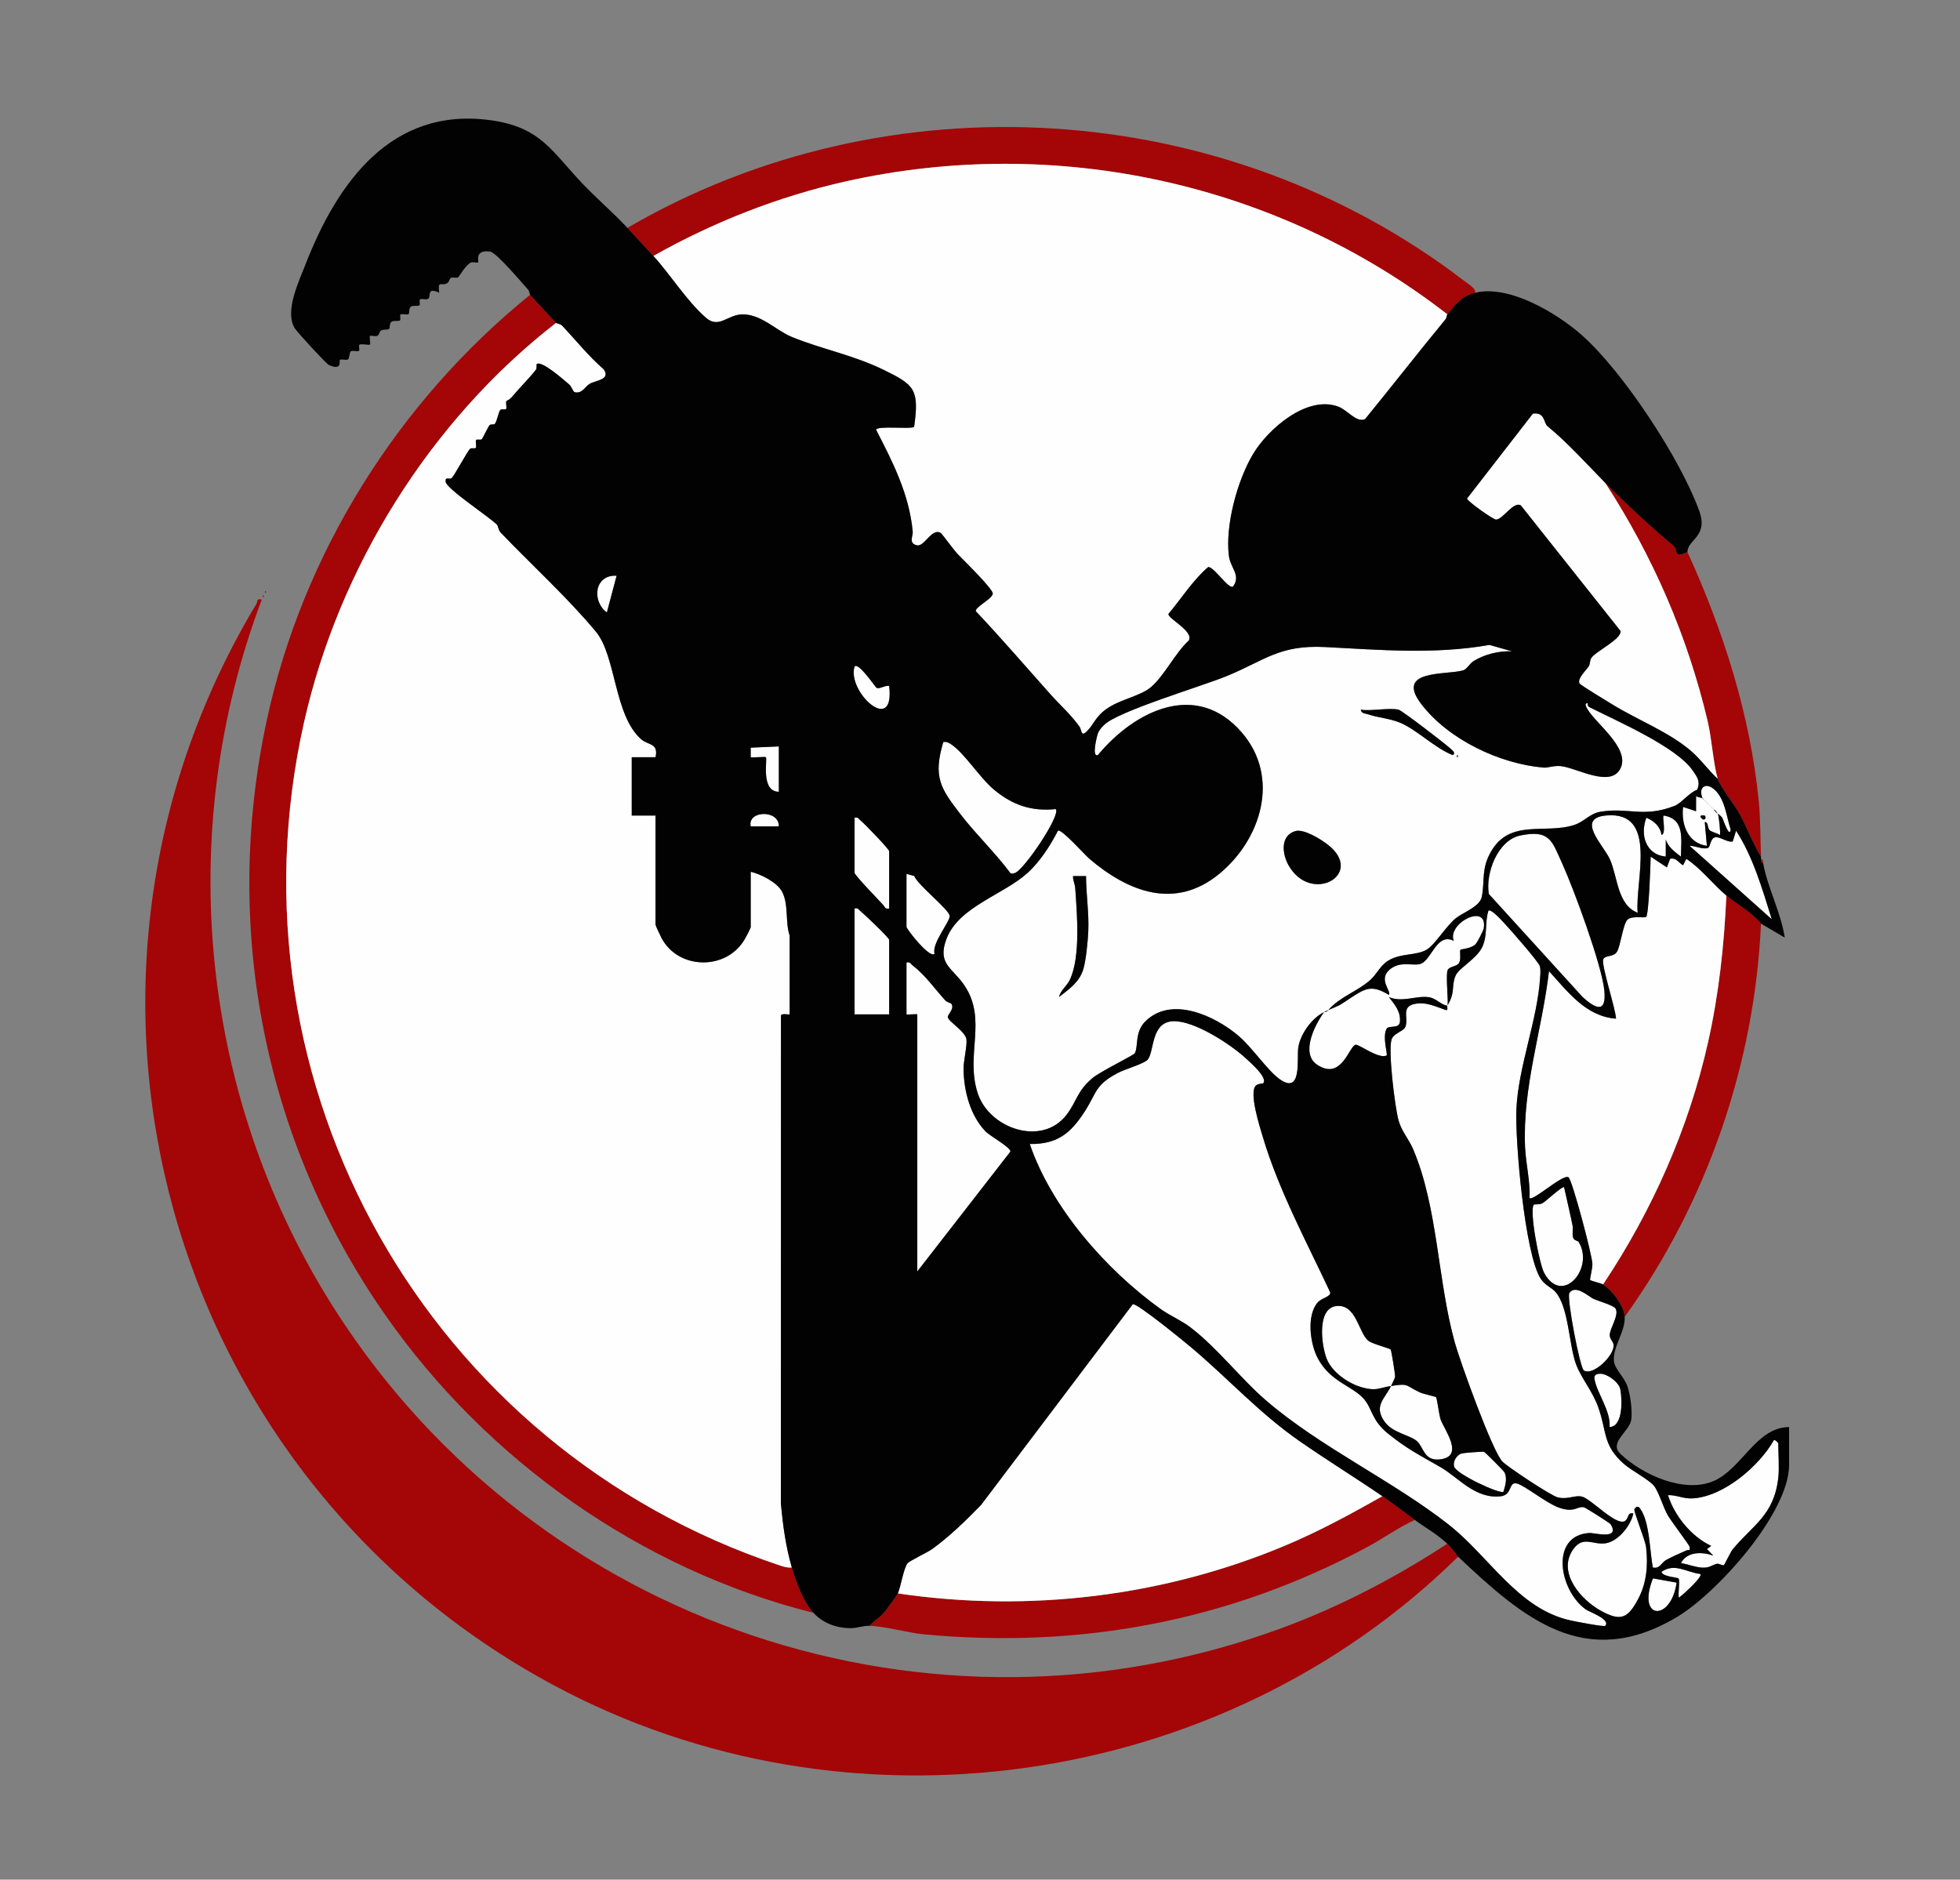 <?xml version="1.0" encoding="utf-8"?>
<svg xmlns="http://www.w3.org/2000/svg" data-bbox="256.868 209.686 2906.032 2929.161" data-type="color" viewBox="0 0 3465.03 3322.984">
    <rect x="0" y="0" width="3465.03" height="3322.984" fill="#808080" stroke="none"/>
    <g>
        <path d="M2577.768 2752.062c-419.07 411.97-1078.792 506.431-1598.685 227.364-688.309-369.471-930.305-1238.248-525.711-1912.005 2.906-4.84-.757-9.674 9.478-7.537-157.233 416.407-108.289 887.025 132.286 1260.211 355.584 551.592 1049.853 786.685 1671.01 558.09 102.551-37.74 201.333-89.338 292.501-149.041 9.487 8.622 15.44 19.447 19.122 22.919Z" data-color="1" fill="#a40506"/>
        <path d="M937.096 521.263c13.741 14.751 31.476 34.138 45.893 49.658-222.14 172.301-383.909 431.897-445.585 706.633-144.191 642.295 220.394 1283.236 841.27 1489.969 6.972 2.322 13.688 4.395 21.176 3.639 7.411 25.572 20.045 60.435 38.244 80.217-304.786-76.418-577.42-269.693-756.529-525.934-214.602-307.015-289.148-684.883-209.857-1052.391 63.547-294.533 232.144-562.96 465.389-751.79Z" data-color="1" fill="#a40506"/>
        <path d="M1109.195 402.848c461.663-268.752 1056.471-230.688 1479.643 93.971 6.156 4.724 19.64 12.296 19.526 20.625-23.871 5.706-34.495 19.828-49.717 38.198-299.553-232.461-691.758-318.157-1063.228-234.963-119.142 26.683-234.378 72.037-340.331 131.826-14.987-16.354-30.895-33.497-45.893-49.658Z" data-color="1" fill="#a40506"/>
        <path d="M2443.913 2645.107c20.721 14.178 39.26 28.478 57.366 42.019-29.389 13.363-55.694 32.58-84.055 47.83-243.009 130.677-506.62 180.127-782.136 154.586-30.342-2.813-69.54-14.319-97.559-15.243 7.064-9.083 17.188-13.717 24.892-22.884 4.638-5.518 22.502-29.574 24.825-34.414 232.459 34.4 472.252 5.328 688.272-86.069 58.168-24.611 113.592-54.836 168.396-85.825Z" data-color="1" fill="#a40506"/>
        <path d="M3113.185 1632.843c-11.083 248.654-96.13 493.928-240.938 695.215-1.177-19.789-21.791-46.895-38.244-57.298 86.522-129.865 151.202-274.938 185.526-427.783 19.295-85.923 28.54-171.773 32.466-259.792 19.095 15.943 44.779 29.011 61.191 49.658Z" data-color="1" fill="#a40506"/>
        <path d="M2837.828 853.591c32.723 33.396 82.65 79.832 121.352 111.742 6.992 5.765-1.03 23.489 23.976 10.493 63.323 138.717 111.256 288.4 126.169 441.231 3.24 33.195 2.61 64.484 3.861 97.369-14.564-23.934-24.266-50.477-37.589-75.142-8.423-15.594-35.341-49.999-38.899-62.374-8.126-28.26-10.393-70.751-17.908-102.439-35.946-151.574-96.553-290.395-180.962-420.881Z" data-color="1" fill="#a40506"/>
        <path d="M3117.009 1525.888c-3.743-1.203-3.475-4.376-3.825-7.639 3.854 1.141 3.259 4.514 3.825 7.639" data-color="1" fill="#a40506"/>
        <path d="M464.782 1052.224q3.726 1.91 0 3.82z" data-color="1" fill="#a40506"/>
        <path d="M468.606 1044.585q3.726 1.91 0 3.82z" data-color="1" fill="#a40506"/>
        <path d="M982.989 570.922c.567.61 7.653 1.312 11.552 5.473 24.065 25.683 46.038 53.289 72.783 76.467 12.728 18.462-13.839 19.437-24.526 25.547-8.999 5.146-13.149 17.949-26.69 14.99-3.054-.667-5.478-10.044-9.92-13.786-8.538-7.194-49.003-43.377-57.406-35.817-.739.665.827 6.911-1.359 9.784-9.637 12.662-28.304 31.559-39.597 44.926-8.913 10.551-10.636 8.643-12.242 10.325-2.491 2.609 1.359 11.804-1.105 14.506-1.186 1.301-7.444-.641-9.796 1.257-3.307 2.669-6.121 21.22-10.017 24.866-1.742 1.631-7.159.195-8.997 1.999-2.593 2.545-12.559 23.928-13.651 24.833-2.47 2.05-8.707-.039-9.976 1.295-2.493 2.619 1.391 11.823-1.131 14.479-1.234 1.299-7.276-.712-9.891 1.387-4.124 3.313-27.434 46.93-32.456 51.674-3.896 3.68-11.844-3.763-10.682 6.595 1.392 12.412 76.41 61.555 90.568 75.732 2.373 2.376 2.481 9.702 6.758 14.157 52.887 55.088 121.241 118.016 168.576 175.505 35.415 43.012 31.908 147.784 79.674 189.712 12.917 11.338 30.915 6.197 25.47 31.884h-42.087v103.137h42.068v192.903c0 1.503 8.736 20.061 10.672 23.702 29.681 55.82 113.52 57.569 146.276 3.184 2.491-4.137 11.326-20.277 11.326-23.066v-97.406c17.808 4.211 46.129 18.36 55.145 34.688 12.372 22.406 5.56 54.672 13.695 77.999v139.425c0 1.119-14.473-2.636-15.376 2.21l-.104 863.171c3.597 38.423 8.567 75.456 19.305 112.503-7.487.756-14.204-1.317-21.176-3.639-620.875-206.732-985.46-847.674-841.27-1489.969 61.677-274.737 223.445-534.332 445.585-706.633Z" data-color="2" fill="#fefefe"/>
        <path d="M2558.646 555.642c-.856 1.032-.825 6.049-3.692 9.528-47.876 58.095-94.048 117.502-141.689 175.781-14.937 6.988-31.061-15.85-46.904-21.894-55.378-21.125-124.372 38.933-151.157 83.721-27.65 46.234-49.063 124.947-42.838 178.788 2.715 23.477 22.001 34.678 7.585 55.353-7.936 5.66-32.983-34.416-43.911-34.503-26.405 22.296-47.392 55.652-70.378 82.906-1.202 8.499 45.131 30.397 36.023 46.96-23.902 21.886-43.373 62.404-66.861 82.41-19.28 16.422-55.022 21.485-79.402 39.108-19.03 13.755-21.255 26.286-33.752 38.864-11.162 11.234-8.707-1.862-13.7-8.711-15.616-21.422-34.753-38.334-51.69-57.339-43.518-48.83-86.295-98.451-131.155-146.105-1.742-7.049 28.351-21.272 29.981-30.736 1.377-7.991-53.866-61.475-63.262-71.455-5.093-5.409-26.78-34.979-28.777-36.141-16.299-9.482-28.578 25.4-42.553 21.799-14.699-3.788-6.222-16.428-6.927-23.993-6.119-65.625-34.798-122.256-64.65-179.917-.013-8.328 63.957-.577 67.135-5.579 9.268-65.927.741-73.879-53.012-100.2-55.009-26.937-110.213-36.859-163.178-58.568-28.663-11.748-55.211-41.551-89.375-39.833-24.668 1.24-39.972 25.385-62.293 6.034-33.952-29.434-63.412-76.987-93.127-109.413 105.953-59.791 221.189-105.144 340.331-131.826 371.47-83.195 763.674 2.501 1063.228 234.963z" data-color="2" fill="#fefefe"/>
        <path d="M2340.655 1789.457c-21.575 10.363-42.34 39.241-45.557 63.363-2.558 19.175 6.954 83.428-32.837 55.02-21.598-15.42-48.587-56.017-72.571-76.462-41.297-35.203-118.859-71.822-165.166-25.346-18.893 18.963-11.759 44.734-18.442 56.067-2.201 3.734-61.065 32.311-74.687 43.817-27.701 23.399-27.652 41.218-45.861 64.97-43.393 56.603-136.529 24.465-156.984-37.983-22.435-68.487 17.335-129.556-23.396-190.544-21.049-31.518-48.938-37.636-31.797-82.721 21.541-56.66 100.33-77.477 143.394-116.521 21.616-19.598 40.389-48.609 53.572-74.505 5.937-4.08 47.373 42.615 55.488 49.534 68.602 58.484 151.289 90.999 229.451 26.932 74.6-61.148 108.493-170.985 39.973-250.197-80.285-92.813-189.445-38.117-254.282 39.982-11.67 4.814-1.407-34.658-.019-38.237 2.457-6.334 6.625-10.771 11.389-15.364 25.079-24.178 172.063-67.886 216.108-85.918 67.487-27.629 92.942-55.537 174.099-51.407 97.441 4.959 193.326 13.428 290.645-3.776l40.186 11.343c-23.2-1.088-48.846 5.082-68.581 17.466-6.461 4.055-11.539 14.267-18.218 16.182-30.472 8.739-121.256-2.092-73.694 59.862 47.973 62.489 138.299 105.419 215.969 112.027 7.59.646 17.954-3.792 30.145-2.677 27.877 2.549 90.329 40.613 106.588 2.41 14.869-34.934-44.432-77.761-59.243-103.114-1.849-3.166-6.546-11.137.851-10.408-.843 5.477 1.148 6.127 5.333 8.232 48.467 24.388 151.003 68.991 179.855 110.504 7.751 11.152 14.383 19.508 8.063 34.112-14.53 5.504-27.982 23.94-40.119 28.658-55.37 21.528-81.419 2.023-131.122 10.369-18.622 3.126-27.97 17.188-45.665 23.147-50.852 17.125-114.031-11.575-147.641 47.348-17.476 30.639-10.593 49.505-16.108 79.407-3.314 17.967-33.1 27.914-45.919 38.172-17.189 13.755-36.981 46.921-51.44 55.578-18.602 11.137-46.014 5.812-68.316 19.623-14.318 8.867-19.94 23.625-31.224 33.751-23.344 20.951-53.506 29.487-74.57 53.484-3.798 1.553-5.214 2.65-7.649 3.82Zm131.941-534.78c-17.782-3.9-47.55 2.856-66.927 0 1.175 7.063 7.853 6.441 12.873 8.152 18.577 6.329 39.258 7.289 57.451 15.194 29.956 13.016 60.583 44.456 92.178 56.906 6.245-3.801-.908-8.524-3.874-11.412-7.806-7.598-86.099-67.613-91.701-68.841Zm103.26 80.217v3.82q3.726-1.91 0-3.82m-286.018 134.446c-27.244 8.238-22.803 40.94-12.018 60.095 39.84 70.751 135.787 16.21 70.146-35.681-12.282-9.709-43.024-28.981-58.128-24.414m-369.849 79.448-22.95.04c-.531 7.287 3.308 13.862 3.802 20.999 3.17 45.786 9.783 121.488-9.51 162.38-5.175 10.969-16.492 18.628-19.205 30.437 17.759-13.691 35.957-26.263 42.923-48.766 4.86-15.703 8.168-50.318 8.903-67.505 1.407-32.894-3.862-64.888-3.963-97.583z" data-color="2" fill="#fefefe"/>
        <path d="M2558.646 1777.998c14.709-23.797 6.76-33.376 14.356-52.508 5.711-14.382 37.606-29.797 47.643-51.73 9.55-20.867 4.07-42.704 10.704-63.818 5.046-3.572 24.359 18.302 28.696 22.848 9.377 9.829 60.635 68.364 62.234 75.339 1.756 7.664.839 14.075.339 21.606-4.896 73.674-38.015 155.565-41.754 229.548-2.822 55.83 14.776 258.215 42.86 301.299 8.057 12.36 18.956 15.173 26.195 23.494 23.581 27.103 23.651 93.708 36.358 127.939 8.957 24.127 28.65 46.516 39.103 75.539 15.771 43.785 7.654 66.91 45.068 100.141 13.542 12.027 43.437 27.33 53.155 38.584 8.266 9.572 16.617 37.856 24.475 51.951 6.036 10.828 38.444 53.063 38.999 56.581 1.341 8.497-2.188 4.557-5.577 6.101-11.22 5.11-25.867 11.281-36.288 17.181-7.939 4.495-10.989 16.035-23.226 13.085-5.441-28.24-5.441-81.581-22.826-104.705-3.653-4.86-7.334-2.263-9.757 1.524-1.982 3.098 19.129 54.188 20.674 67.287 3.746 31.773 1.005 63.619-14.192 91.956-17.956 33.484-30.161 39.626-64.582 21.104-35.424-19.061-79.104-67.835-50.253-109.063 17.73-25.337 35.297-7.291 57.706-10.936 22.37-3.638 44.384-31.411 48.77-52.658-11.239-2.797-7.614 9.531-15.255 13.568-15.878 8.388-59.436-39.521-75.627-43.4-12.992-3.112-24.822 5.885-43.071 1.253-11.822-3.001-87.736-53.298-97.43-63.098-17.746-17.939-74.95-177.315-84.106-210.124-30.694-109.99-29.779-239.216-73.929-342.523-7.599-17.781-20.455-31.594-25.676-50.752-6.549-24.033-18.474-122.044-12.433-142.618 3.179-10.824 20.658-14.679 24.106-21.761 7.179-14.748-8.109-35.833 16.107-41.193 20.617-4.564 37.471 4.475 56.281 10.786 4.476.038 1.084-6.102 2.151-7.829-12.331-2.138-19.403-13.131-32.787-15.067-21.898-3.166-46.669 9.866-70.471-.175 10.248 13.09 21.294 25.801 19.476 43.923-1.278 12.751-19.747 5.433-23.478 12.046-7.854 13.915 2.001 45.333.159 47.109-13.692 7.487-49.226-20.21-55.047-18.827-11.796 2.804-24.276 63.284-67.162 35.885-31.157-19.905-5.072-70.516 11.32-93.436.249-.347 3.683.697 7.649-3.82 23.795-9.729 20.475-8.872 40.809-22.266 25.857-17.03 37.138-22.096 66.235-4.473 4.867-6.378-18.524-26.266.255-43.727 19.628-18.251 44.061-5.86 57.053-11.646 18.835-8.388 27.928-55.04 57.442-40.135-12.449-31.411 60.971-68.409 52.931-21.965-.729 4.211-11.396 24.738-14.502 27.869-7.947 8.009-25.642 8.589-26.575 9.737-1.992 2.451 1.464 15.397-2.18 22.673-3.908 7.8-18.012 6.265-20.631 13.762-3.692 10.567 2.371 59.304-.495 62.533v-.002Z" data-color="2" fill="#fefefe"/>
        <path d="M2233.162 1915.149c-.796.885-8.658.145-12.923 4.105-12.747 11.835 7.046 73.204 12.312 90.863 28.093 94.2 77.585 185.913 119.143 274.692.672 8.294-15.217 9.5-22.63 18.301-19.569 23.229-12.894 73.256.864 98.688 22.645 41.859 61.273 48.284 81.372 71.518 15.027 17.372 13.162 37.299 42.267 60.919 34.328 27.857 56.836 38.578 93.256 59.65 31.764 18.377 60.742 56.064 105.608 51.479 22.46-2.296 13.431-26.719 29.685-22.56 13.203 3.379 51.464 34.25 72.762 42.112 29.181 10.772 33.392-3.011 45.612-.089 2.707.648 45.465 27.548 46.922 29.917 17.392 28.271-28.925 14.846-37.811 15.427-70.091 4.585-53.21 101.769-5.952 135.234 6.159 4.362 44.631 17.847 34.156 28.873-2.132 2.244-52.594-7.604-61.207-9.494-93.179-20.441-143.102-112.653-216.148-169.915-98.449-77.176-224.845-135.579-321.028-217.954-45.613-39.065-86.22-92.845-134.063-129.668-16.86-12.977-37.236-21.284-54.321-33.601-95.987-69.199-192.19-178.609-230.519-291.165 48.944.602 72.282-18.925 97.231-57.618 21.83-33.857 17.401-46.085 58.216-67.909 12.288-6.571 46.523-16.282 52.911-23.549 12.202-13.881 5.211-67.16 45.881-68.004 37.238-.772 101.149 40.949 128.27 66.127 7.224 6.706 38.852 33.925 30.133 43.619Z" data-color="2" fill="#fefefe"/>
        <path d="M2443.913 2645.107c-54.804 30.988-110.227 61.215-168.396 85.825-216.02 91.397-455.813 120.468-688.272 86.069 5.021-10.461 10.084-44.623 17.317-53.371 3.64-4.401 35.098-19.008 43.609-25.199 31.541-22.944 59.22-50.123 86.367-77.99l268.152-354.806c8.107-1.61 90.001 65.361 102.667 75.995 66.752 56.044 120.006 116.062 192.726 166.571 47.627 33.079 98.282 64.373 145.828 96.906Z" data-color="2" fill="#fefefe"/>
        <path d="M2834.003 2270.76c-3.418-2.161-21.618-6.252-22.863-7.895-.869-1.146 4.263-20.332 4.031-28.453-.452-15.875-35.689-148.423-42.185-153.014-9.625-6.803-63.049 42.989-68.993 36.549 1.583-29.533-6.523-60.552-7.827-89.59-4.794-106.757 29.987-206.379 42.272-311.467 33.048 36.141 65.052 80.098 118.497 84.002-.851-17.859-25.989-93.822-22.669-104.586 2.56-8.301 18.41-3.474 24.475-13.924 6.252-10.772 10.614-48.612 18.226-56.277 7.832-7.885 30.089-2.59 33.143-5.115 4.846-4.007 7.86-92.795 8.049-106.543l28.713 19.049 5.703-15.27c10.934-2.564 14.889 7.173 22.894 11.501l5.722-11.448c26.093 17.207 48.161 46.003 70.802 64.907-3.926 88.019-13.171 173.869-32.466 259.793-34.323 152.846-99.003 297.917-185.526 427.783v-.002Z" data-color="2" fill="#fefefe"/>
        <path d="M3036.697 1376.913c-16.783-15.511-30.239-34.851-47.705-49.758-38.737-33.059-93.032-53.973-137.044-80.851-8.263-5.046-57.725-34.922-59.491-37.974-4.733-8.176 11.924-23.678 16.31-30.428 2.54-3.909 1.781-10.567 4.449-14.655 7.777-11.917 54.145-33.352 51.579-47.829l-176.077-221.854c-12.838-8.206-31.791 24.996-43.951 25.015-4.778.008-49.898-31.659-51.284-37.137l116.456-150.199c21.815-3.125 18.739 16.346 25.785 22.136 35.426 29.106 66.503 63.882 102.104 100.213 84.408 130.486 145.016 269.307 180.962 420.881 7.515 31.688 9.782 74.179 17.908 102.439v.002Z" data-color="2" fill="#fefefe"/>
        <path d="M1602.544 1701.601c6.675-1.663 7.645 2.757 11.499 5.705 21.723 16.617 38.912 41.344 57.204 61.444 2.865 3.149 10.066 4.668 10.907 6.076 5.527 9.241-7.365 18.751-6.561 23.651 1.237 7.538 31.419 25.229 32.971 39.17 1.334 11.986-5.336 38.204-5.144 52.393.527 39.032 11.822 81.664 38.427 109.705 8.396 8.85 44.529 28.359 44.498 36.045l-164.679 212.051v-454.563c0-.955-19.122.955-19.122 0z" data-color="2" fill="#fefefe"/>
        <path d="M2687.634 1477.095c52.59-10.827 55.878 9.379 74.369 50.04 20.289 44.617 69.969 179.428 74.285 224.068 4.012 41.481-16.029 31.913-38.503 11.402l-165.686-182.086c-6.352-36.755 15.772-95.238 55.534-103.423Z" data-color="2" fill="#fefefe"/>
        <path d="M1866.436 1430.408c9.814 9.984-56.804 108.936-72.581 113.116-2.778.736-5.075 1.928-7.737-.165-26.958-36.219-60.365-67.877-87.861-103.523-35.789-46.395-48.924-65.917-30.678-127.878 5.922-1.067 8.846.631 13.55 3.652 23.366 15.005 51.097 59.701 76.213 80.491 32.824 27.169 65.762 38.669 109.093 34.307z" data-color="2" fill="#fefefe"/>
        <path d="M3143.78 2612.637c-7.451 66.258-45.02 83.489-80.316 126.053-4.405 5.312-14.46 27.518-15.874 28.316-2.473 1.396-8.496-3.233-12.214-2.38-8.329 1.908-12.107 6.731-23.486 6.874-12.67.159-27.517-6.249-40.2-8.024 10.822-20.938 37.756-20.239 57.28-13.286l-11.382-11.516 7.604-5.662c-34.984-16.3-64.89-53.212-76.51-89.766 15.487-.476 26.986 6.74 43.894 5.747 54.786-3.218 117.478-57.054 143.625-103.206 1.498-1.028 7.577 5.053 7.577 5.732 0 19.01 2.036 43.012 0 61.118z" data-color="2" fill="#fefefe"/>
        <path d="M2459.211 2450.293c-22.452 3.656-25.868 9.308-50.507 2.666-24.527-6.612-54.07-26.836-63.45-51.189-9.239-23.987-17.384-88.261 16.767-92.723 35.727-4.667 39.575 47.046 56.895 61.166 7.212 5.879 38.036 13.365 39.667 15.792 1.338 1.992 8.005 44.193 7.818 47.333-.188 3.159-5.228 12.791-7.192 16.955 33.015-5.376 25.021-.421 51.527 11.554 5.781 2.611 27.075 7.09 28.1 8.244 1.606 1.805 5.258 31.646 8.098 39.644 6.322 17.797 43.466 65.805-2.032 70.416-27.798 2.817-28.105-22.129-39.9-32.352-13.043-11.303-42.945-14.29-57.268-34.475-20.059-28.271.967-40.742 11.473-63.029v-.002Z" data-color="2" fill="#fefefe"/>
        <path d="M2790.732 2195.459c28.733 46.302-28.786 113.885-60.768 55.071-8.804-16.19-26.984-112.523-18.147-120.924.825-.784 9.965.296 14.806-2.266 6.059-3.207 35.271-30.881 38.495-28.464 4.793 22.424 10.424 44.755 14.889 67.293 1.391 7.025-1.012 15.469 1.064 21.982 1.588 4.983 8.499 5.435 9.661 7.309Z" data-color="2" fill="#fefefe"/>
        <path d="M1571.948 1793.278h-61.191v-187.173c6.675-1.663 7.644 2.756 11.499 5.705 5.783 4.425 49.692 46.171 49.692 49.682z" data-color="2" fill="#fefefe"/>
        <path d="M2895.173 1613.725c-36.114-13.895-35.17-63.34-48.962-94.302-11.122-24.97-61.542-72.824-6.668-77.736 92.665-8.295 50.677 115.593 55.63 172.037Z" data-color="2" fill="#fefefe"/>
        <path d="M2856.182 2313.524c6.717 11.444-10.686 35.514-10.366 47.095.181 6.533 5.831 11.012 6.696 16.097 3.11 18.278-35.899 56.336-52.352 46.21-7.118-4.381-30.9-129.756-25.68-137.133 11.212-15.844 34.769 7.017 43.213 10.807 7.56 3.394 35.041 11.048 38.489 16.923Z" data-color="2" fill="#fefefe"/>
        <path d="m3132.268 1625.203-145.288-129.837c10.142-.273 21.739 6.454 31.877 3.994 5.141-1.248 4.159-16.463 12.708-18.941 8.363-2.425 21.847 9.545 31.716 7.154l5.903-18.965c29.846 45.907 46.673 103.826 63.083 156.595z" data-color="2" fill="#fefefe"/>
        <path d="M1571.948 1606.104c-7.409 1.737-7.361-2.698-10.77-6.433-7.2-7.89-50.421-52.54-50.421-56.595v-97.406c6.673-1.661 7.644 2.753 11.5 5.705 5.679 4.347 49.691 49.854 49.691 53.503z" data-color="2" fill="#fefefe"/>
        <path d="m1602.544 1544.987 13.631 3.575c6.049 15.947 62.545 60.083 62.808 70.824.26 10.62-32.356 48.751-26.742 66.957-8.669 8.704-49.697-43.886-49.697-47.769z" data-color="2" fill="#fefefe"/>
        <path d="M2657.879 2637.34c-6.427 4.451-83.499-31.236-87.215-44.644-2.568-9.263 4.936-20.784 13.624-23.205 3.479-.97 37.456-3.562 39.274-2.808 2.378.986 35.264 34.125 36.339 36.463 5.098 11.082 1.267 23.329-2.023 34.193Z" data-color="2" fill="#fefefe"/>
        <path d="M3009.926 1411.292c.667 1.537 3.044 2.58 3.825 3.82.893 1.419 2.871 2.441 3.825 3.82.984 1.423 2.759 2.45 3.825 3.82 1.089 1.402 2.762 2.428 3.825 3.82 1.115 1.46 2.915 2.538 3.825 3.82 5.348 7.537 7.272 7.094 7.649 7.639 2.045 2.964 5.486 35.887 3.786 38.197-4.639-3.46-15.025-5.357-18.139-8.547-4.28-4.385-1.728-14.58-8.554-14.352l3.765 41.981c-33.729-4.434-45.77-38.007-42.03-68.727l22.889 7.628.076-26.737c3.229 2.411 8.271 2.237 11.436 3.819Zm3.804 30.578c-.274-.279-8.091-1.454-7.61 1.871 5.973 10.421 11.953 2.564 7.61-1.871" data-color="2" fill="#fefefe"/>
        <path d="M3009.926 1411.292c-8.007-18.446 4.868-29.779 21.083-15.3 18.784 16.773 21.233 48.086 28.65 70.71-2.138 16.108-13.654-18.652-14.508-20.102-2.854-4.842-6.607-6.176-8.453-8.57-5.912-7.665-5.741-5.608-7.649-7.639a73 73 0 0 0-3.825-3.82c-1.313-1.209-2.431-2.708-3.825-3.82-1.375-1.097-2.395-2.79-3.825-3.82-1.388-1-2.398-2.848-3.825-3.82-1.268-.863-2.282-3.049-3.825-3.82Z" data-color="2" fill="#fefefe"/>
        <path d="M2971.643 1514.427c-10.344-7.924-23.331-17.477-26.782-30.528l.029 30.51c-35.02-3.263-46.016-38.119-34.353-68.728 13.435 5.435 24.834 15.486 26.772 30.52 9.038-2.621.825-31.284 3.795-34.333 38.224 5.77 30.804 42.662 30.538 72.559Z" data-color="2" fill="#fefefe"/>
        <path d="M2845.497 2522.852c2.667-28.496-23.577-61.622-26.776-86.103-.903-6.91 5.51-8.065 10.133-8.141 12.656-.208 33.298 15.151 35.661 27.497 3.244 16.949 5.486 65.894-19.019 66.746h.001Z" data-color="2" fill="#fefefe"/>
        <path d="M1549.622 1215.992c4.864 2.88 15.79-5 22.306-3.317 10.599 89.336-75.353 9.871-61.15-34.376 7.113-7.998 36.466 36.284 38.844 37.693" data-color="2" fill="#fefefe"/>
        <path d="M1376.903 1319.615v80.217c-32.867-.586-19.628-57.853-22.927-61.137-1.321-1.316-21.58.971-26.81.04l-.047-16.911z" data-color="2" fill="#fefefe"/>
        <path d="M2964.042 2797.926c-9.585 69.151-71.369 66.932-41.823-7.505z" data-color="2" fill="#fefefe"/>
        <path d="M3006.096 2782.648c4.585 5.009-32.151 38.007-38.199 41.99-1.508-6.854 2.214-30.937-.426-34.002-1.97-2.287-28.283-2.83-30.177-11.787 23.707-16.383 43.985.919 68.803 3.797Z" data-color="2" fill="#fefefe"/>
        <path d="m1090.053 1017.865-17.171 64.899c-27.433-20.201-21.782-67.319 17.171-64.899" data-color="2" fill="#fefefe"/>
        <path d="m1376.885 1460.929-49.712.003c-6.306-28.421 50.464-29.908 49.712-.003" data-color="2" fill="#fefefe"/>
        <path d="M2289.838 1469.34c15.105-4.567 45.846 14.705 58.128 24.414 65.641 51.891-30.306 106.432-70.146 35.681-10.786-19.154-15.226-51.858 12.018-60.095" data-color="3" fill="#020202"/>
        <path d="M1919.989 1548.788c.101 32.695 5.369 64.689 3.963 97.583-.735 17.186-4.043 51.802-8.903 67.505-6.965 22.503-25.164 35.076-42.923 48.766 2.713-11.809 14.03-19.469 19.205-30.437 19.293-40.892 12.68-116.593 9.51-162.38-.494-7.137-4.333-13.711-3.802-20.999l22.95-.04z" data-color="3" fill="#020202"/>
        <path d="M2472.596 1254.677c5.602 1.229 83.896 61.243 91.701 68.841 2.966 2.888 10.119 7.609 3.874 11.412-31.594-12.45-62.222-43.89-92.178-56.906-18.193-7.905-38.874-8.865-57.451-15.194-5.02-1.71-11.698-1.089-12.873-8.152 19.377 2.856 49.145-3.9 66.927 0Z" data-color="3" fill="#020202"/>
        <path d="M3017.575 1418.931c-.953-1.379-2.931-2.4-3.825-3.82 1.427.972 2.436 2.82 3.825 3.82" data-color="3" fill="#020202"/>
        <path d="M3021.399 1422.751c-1.065-1.37-2.84-2.398-3.825-3.82 1.43 1.03 2.45 2.722 3.825 3.82" data-color="3" fill="#020202"/>
        <path d="M3029.048 1430.391c-.91-1.283-2.71-2.36-3.825-3.82a75 75 0 0 1 3.825 3.82" data-color="3" fill="#020202"/>
        <path d="M3025.224 1426.571c-1.063-1.391-2.735-2.418-3.825-3.82 1.393 1.112 2.512 2.611 3.825 3.82" data-color="3" fill="#020202"/>
        <path d="M3013.75 1415.111c-.78-1.239-3.158-2.282-3.825-3.82 1.543.771 2.556 2.956 3.825 3.82" data-color="3" fill="#020202"/>
        <path d="M3029.048 1430.391c1.908 2.032 1.737-.025 7.649 7.639-.376-.545-2.301-.102-7.649-7.639" data-color="3" fill="#020202"/>
        <path d="M2348.304 1785.637c-3.965 4.517-7.401 3.473-7.649 3.82 2.435-1.17 3.85-2.267 7.649-3.82" data-color="3" fill="#020202"/>
        <path d="M1109.195 402.848c14.999 16.161 30.907 33.305 45.893 49.658 29.714 32.426 59.175 79.978 93.127 109.413 22.32 19.35 37.625-4.794 62.293-6.034 34.164-1.718 60.712 28.085 89.375 39.833 52.965 21.708 108.169 31.631 163.178 58.568 53.752 26.321 62.279 34.273 53.012 100.2-3.178 5.002-67.147-2.748-67.135 5.579 29.851 57.661 58.531 114.291 64.65 179.917.706 7.566-7.773 20.205 6.927 23.993 13.974 3.601 26.253-31.281 42.553-21.799 1.997 1.162 23.684 30.733 28.777 36.141 9.398 9.98 64.639 63.464 63.262 71.455-1.63 9.463-31.723 23.686-29.981 30.736 44.86 47.653 87.637 97.276 131.155 146.105 16.938 19.004 36.074 35.917 51.69 57.339 4.993 6.85 2.538 19.945 13.7 8.711 12.498-12.578 14.724-25.109 33.752-38.864 24.381-17.623 60.122-22.686 79.402-39.108 23.488-20.006 42.96-60.524 66.861-82.41 9.108-16.563-37.224-38.461-36.023-46.96 22.985-27.254 43.973-60.61 70.378-82.906 10.928.087 35.975 40.164 43.911 34.503 14.416-20.675-4.871-31.877-7.585-55.353-6.226-53.841 15.188-132.554 42.838-178.788 26.785-44.788 95.778-104.845 151.157-83.721 15.844 6.044 31.967 28.882 46.904 21.894 47.641-58.279 93.812-117.686 141.689-175.781 2.867-3.478 2.836-8.495 3.692-9.528 15.223-18.37 25.846-32.494 49.717-38.198 59.74-14.278 143.497 35.798 187.45 74.433 73.139 64.29 175.306 219.808 208.279 311.438 16.37 45.491-20.43 50.102-20.938 72.512-25.006 12.996-16.984-4.728-23.976-10.493-38.702-31.91-88.627-78.348-121.352-111.742-35.601-36.331-66.678-71.108-102.104-100.213-7.047-5.79-3.969-25.261-25.785-22.136l-116.456 150.199c1.386 5.478 46.507 37.144 51.284 37.137 12.161-.018 31.114-33.22 43.951-25.015l176.077 221.854c2.566 14.477-43.802 35.911-51.579 47.829-2.668 4.088-1.909 10.746-4.449 14.655-4.386 6.75-21.043 22.252-16.31 30.428 1.767 3.052 51.228 32.928 59.491 37.974 44.011 26.878 98.307 47.791 137.044 80.851 17.466 14.906 30.923 34.248 47.705 49.758 3.558 12.374 30.475 46.78 38.899 62.374 13.324 24.665 23.025 51.208 37.589 75.142.048 1.264-.133 2.572 0 3.82.349 3.263.081 6.437 3.825 7.639 7.923 43.835 31.405 86.992 38.288 131.742l-42.113-24.787c-16.412-20.647-42.095-33.715-61.191-49.658-22.641-18.903-44.709-47.7-70.802-64.907l-5.722 11.448c-8.005-4.327-11.96-14.065-22.894-11.501l-5.703 15.27-28.713-19.049c-.19 13.748-3.203 102.536-8.049 106.543-3.054 2.525-25.311-2.77-33.143 5.115-7.613 7.664-11.974 45.505-18.226 56.277-6.065 10.45-21.915 5.624-24.475 13.924-3.32 10.764 21.819 86.728 22.669 104.586-53.445-3.904-85.449-47.861-118.497-84.002-12.285 105.088-47.066 204.71-42.272 311.467 1.304 29.038 9.41 60.058 7.827 89.59 5.944 6.439 59.368-43.352 68.993-36.549 6.497 4.591 41.733 137.139 42.185 153.014.231 8.123-4.901 27.309-4.031 28.453 1.245 1.642 19.445 5.734 22.863 7.895 16.454 10.402 37.067 37.508 38.244 57.298 1.508 25.371-21.383 53.675-19.057 77.953 1.387 14.478 18.485 28.613 24.028 45.047 5.093 15.101 8.831 43.127 6.7 58.67-2.893 21.1-40.433 40.319-19.079 60.676 38.704 36.896 113.646 70.772 165.63 47.474 49.479-22.175 74.698-94.717 132.432-95.008v66.848c0 85.236-127.094 226.34-197.633 268.625-163.167 97.812-273.431 1.265-387.502-106.281-3.682-3.472-9.636-14.297-19.122-22.919-22.728-20.657-37.053-26.827-57.366-42.019-18.106-13.54-36.645-27.84-57.366-42.019-47.546-32.533-98.201-63.827-145.828-96.906-72.72-50.508-125.974-110.526-192.726-166.571-12.666-10.634-94.56-77.605-102.667-75.995l-268.152 354.806c-27.145 27.867-54.824 55.046-86.367 77.99-8.512 6.192-39.97 20.799-43.609 25.199-7.233 8.747-12.297 42.908-17.317 53.371-2.323 4.841-20.187 28.895-24.825 34.414-7.704 9.167-17.828 13.801-24.892 22.884-12.192-.402-21.682 3.939-32.472 4.084-25.118.334-49.882-8.437-66.962-27.002-18.2-19.782-30.833-54.644-38.244-80.217-10.737-37.047-15.708-74.08-19.305-112.503l.104-863.171c.903-4.846 15.376-1.091 15.376-2.21v-139.425c-8.134-23.327-1.323-55.591-13.695-77.999-9.016-16.328-37.337-30.477-55.145-34.688v97.406c0 2.789-8.834 18.929-11.326 23.066-32.757 54.385-116.594 52.636-146.276-3.184-1.935-3.641-10.672-22.199-10.672-23.702v-192.903h-42.068v-103.136h42.087c5.445-25.689-12.553-20.546-25.47-31.885-47.766-41.928-44.259-146.7-79.674-189.712-47.334-57.489-115.688-120.417-168.576-175.505-4.276-4.455-4.384-11.78-6.758-14.157-14.159-14.177-89.177-63.32-90.568-75.732-1.162-10.359 6.786-2.916 10.682-6.595 5.022-4.744 28.332-48.362 32.456-51.674 2.614-2.1 8.656-.088 9.891-1.387 2.522-2.656-1.362-11.86 1.131-14.479 1.269-1.333 7.506.755 9.976-1.295 1.09-.905 11.057-22.288 13.651-24.833 1.838-1.803 7.255-.368 8.997-1.999 3.896-3.646 6.709-22.197 10.017-24.866 2.352-1.898 8.61.043 9.796-1.257 2.464-2.702-1.385-11.897 1.105-14.506 1.606-1.682 3.329.226 12.242-10.325 11.293-13.367 29.961-32.263 39.597-44.926 2.186-2.871.62-9.118 1.359-9.784 8.403-7.56 48.867 28.624 57.406 35.817 4.442 3.742 6.866 13.119 9.92 13.786 13.541 2.958 17.692-9.844 26.69-14.99 10.685-6.112 37.253-7.085 24.526-25.547-26.746-23.178-48.718-50.784-72.783-76.467-3.899-4.161-10.984-4.863-11.552-5.473-14.418-15.52-32.151-34.907-45.893-49.658-.776-.833-.802-6.382-3.696-9.519-11.369-12.318-55.442-65.41-67.256-67.001-27.827-3.744-19.353 17.71-20.87 19.187-1.189 1.158-8.749-1.154-12.223.01-8.713 2.922-21.418 24.954-22.815 26.159-2.456 2.118-9.687-.895-13.707 1.487-2.093 1.24-1.795 7.577-7.407 9.878-9.903 4.059-15.356-6.33-12.674 15.987-23.297-10.858-13.417 7.157-19.722 10.948-3.525 2.119-11.985-1.251-14.326 1.01-1.46 1.41.845 8.611-.815 10.257-2.244 2.225-10.889-.411-15.04 2.404-4.084 2.769-2.405 11.587-4.149 13.065-2.814 2.385-11.979-1.339-14.44.992-1.446 1.369.882 8.628-.788 10.281-2.246 2.224-10.886-.44-15.032 2.413-3.916 2.695-2.327 11.076-4.353 12.807-2.252 1.923-9.637-.037-14.465 2.811-2.918 1.722-2.471 8.198-6.921 9.462-3.598 1.022-11.226-1.086-12.309-.078-1.438 1.339 1.337 13.992.031 15.33-1.48 1.516-16.296-2.144-18.887.456-1.352 1.356.979 9.109-.538 10.542-2.285 2.16-11.025-1.235-14.448.902-2.723 1.7-2.249 12.627-4.972 14.327-3.428 2.141-12.201-1.234-14.463.882-1.656 1.549 5.095 19.78-19.308 9.056-4.62-2.03-56.801-58.789-60.697-65.421-17.676-30.093 7.252-81.621 19.52-113.059 56.302-144.282 151.359-277.64 325.562-254.529 90.534 12.011 109.385 55.404 165.301 113.745 24.487 25.549 54.884 51.874 78.007 76.79v.004Zm-19.142 615.017c-38.953-2.42-44.604 44.698-17.171 64.899zm1258.251 767.772c21.065-23.996 51.227-32.532 74.57-53.484 11.283-10.127 16.906-24.884 31.224-33.751 22.3-13.81 49.712-8.486 68.316-19.623 14.459-8.656 34.251-41.823 51.44-55.578 12.82-10.258 42.605-20.206 45.919-38.172 5.516-29.903-1.368-48.768 16.108-79.407 33.609-58.923 96.788-30.224 147.641-47.348 17.694-5.959 27.043-20.02 45.665-23.147 49.703-8.346 75.752 11.158 131.122-10.369 12.138-4.719 25.589-23.155 40.119-28.658 6.322-14.604-.311-22.958-8.063-34.112-28.852-41.513-131.387-86.116-179.855-110.504-4.183-2.106-6.176-2.756-5.333-8.232-7.396-.729-2.699 7.243-.851 10.408 14.811 25.353 74.11 68.18 59.243 103.114-16.26 38.203-78.711.139-106.588-2.41-12.192-1.115-22.555 3.323-30.145 2.677-77.67-6.609-167.995-49.538-215.969-112.027-47.562-61.954 43.222-51.123 73.694-59.862 6.678-1.915 11.758-12.128 18.218-16.182 19.735-12.384 45.382-18.554 68.581-17.466l-40.186-11.343c-97.319 17.204-193.205 8.735-290.646 3.776-81.157-4.13-106.613 23.777-174.099 51.407-44.045 18.032-191.029 61.741-216.108 85.918-4.764 4.593-8.933 9.029-11.389 15.364-1.388 3.58-11.65 43.051.019 38.237 64.837-78.099 173.996-132.795 254.282-39.982 68.52 79.212 34.627 189.048-39.973 250.197-78.161 64.068-160.848 31.552-229.451-26.932-8.115-6.918-49.551-53.614-55.488-49.533-13.183 25.895-31.956 54.907-53.572 74.505-43.064 39.044-121.853 59.86-143.394 116.521-17.141 45.085 10.747 51.203 31.797 82.721 40.73 60.988.962 122.057 23.396 190.544 20.456 62.446 113.592 94.586 156.984 37.983 18.209-23.752 18.16-41.57 45.861-64.97 13.622-11.506 72.485-40.084 74.688-43.817 6.682-11.332-.452-37.104 18.442-56.067 46.306-46.476 123.869-9.857 165.166 25.346 23.984 20.445 50.973 61.043 72.571 76.462 39.791 28.408 30.279-35.844 32.837-55.02 3.217-24.121 23.982-52.999 45.557-63.363-16.391 22.92-42.477 73.531-11.32 93.436 42.886 27.398 55.366-33.081 67.162-35.885 5.821-1.383 41.354 26.313 55.047 18.827 1.843-1.777-8.013-33.194-.159-47.109 3.732-6.612 22.201.706 23.478-12.046 1.817-18.123-9.229-30.834-19.476-43.923 23.803 10.041 48.575-2.992 70.471.175 13.384 1.935 20.455 12.928 32.787 15.067-1.067 1.727 2.325 7.866-2.151 7.829-18.808-6.311-35.663-15.35-56.281-10.786-24.216 5.361-8.927 26.445-16.107 41.193-3.447 7.081-20.928 10.937-24.106 21.761-6.041 20.575 5.885 118.587 12.433 142.618 5.22 19.159 18.076 32.971 25.676 50.752 44.15 103.307 43.234 232.534 73.929 342.523 9.156 32.809 66.361 192.185 84.106 210.124 9.695 9.8 85.608 60.096 97.43 63.098 18.248 4.633 30.08-4.365 43.071-1.253 16.191 3.879 59.749 51.787 75.627 43.4 7.642-4.037 4.017-16.365 15.255-13.568-4.387 21.247-26.4 49.02-48.77 52.658-22.409 3.645-39.976-14.401-57.706 10.936-28.851 41.228 14.829 90.003 50.253 109.063 34.421 18.522 46.626 12.381 64.582-21.104 15.196-28.337 17.938-60.182 14.192-91.956-1.545-13.099-22.656-64.189-20.674-67.287 2.424-3.788 6.103-6.383 9.757-1.524 17.384 23.124 17.385 76.465 22.826 104.705 12.236 2.95 15.287-8.591 23.226-13.085 10.421-5.901 25.068-12.071 36.288-17.181 3.388-1.544 6.918 2.397 5.577-6.101-.555-3.518-32.962-45.753-38.999-56.581-7.858-14.095-16.21-42.379-24.475-51.951-9.718-11.255-39.614-26.557-53.155-38.584-37.414-33.23-29.297-56.355-45.068-100.141-10.453-29.023-30.146-51.412-39.103-75.539-12.707-34.231-12.777-100.836-36.358-127.939-7.24-8.321-18.138-11.134-26.195-23.494-28.083-43.084-45.681-245.469-42.86-301.299 3.738-73.983 36.857-155.873 41.754-229.548.501-7.531 1.417-13.942-.339-21.606-1.598-6.975-52.855-65.51-62.234-75.339-4.338-4.547-23.65-26.421-28.696-22.848-6.635 21.115-1.154 42.951-10.704 63.818-10.038 21.933-41.933 37.347-47.643 51.73-7.596 19.132.353 28.713-14.356 52.508 2.867-3.231-3.198-51.967.495-62.533 2.62-7.496 16.724-5.962 20.631-13.762 3.645-7.275.189-20.222 2.18-22.673.933-1.148 18.628-1.728 26.575-9.737 3.105-3.129 13.772-23.657 14.502-27.869 8.04-46.445-65.379-9.446-52.931 21.965-29.514-14.905-38.607 31.747-57.442 40.135-12.992 5.786-37.425-6.605-57.053 11.646-18.778 17.461 4.611 37.35-.255 43.727-29.097-17.622-40.378-12.557-66.235 4.473-20.335 13.394-17.015 12.537-40.809 22.266Zm-798.682-569.645c-2.379-1.409-31.731-45.691-38.844-37.693-14.203 44.246 71.748 123.712 61.15 34.376-6.515-1.683-17.441 6.197-22.306 3.317m316.814 214.416c-43.331 4.362-76.27-7.139-109.093-34.307-25.116-20.79-52.847-65.486-76.213-80.491-4.703-3.02-7.628-4.72-13.55-3.652-18.247 61.961-5.111 81.482 30.678 127.878 27.496 35.645 60.902 67.303 87.861 103.523 2.662 2.093 4.959.901 7.737.165 15.775-4.18 82.394-103.132 72.581-113.116zm-489.533-110.793-49.784 2.208.047 16.911c5.23.931 25.488-1.355 26.81-.04 3.299 3.284-9.94 60.552 22.927 61.137zm1633.023 91.677c-3.165-1.582-8.207-1.408-11.436-3.819l-.076 26.737-22.889-7.628c-3.74 30.72 8.3 64.294 42.03 68.727l-3.765-41.981c6.826-.227 4.274 9.967 8.554 14.352 3.114 3.19 13.501 5.087 18.139 8.547 1.7-2.311-1.741-35.234-3.786-38.197 1.846 2.395 5.6 3.728 8.453 8.57.854 1.448 12.37 36.21 14.508 20.102-7.417-22.624-9.867-53.937-28.65-70.71-16.215-14.48-29.09-3.146-21.083 15.3Zm-1633.041 49.637c.752-29.905-56.018-28.418-49.712.003zm1518.288 152.796c-4.953-56.445 37.034-180.332-55.63-172.037-54.875 4.912-4.455 52.765 6.668 77.736 13.792 30.962 12.848 80.407 48.962 94.302Zm76.47-99.298c.266-29.897 7.686-66.789-30.538-72.559-2.972 3.049 5.243 31.712-3.795 34.333-1.939-15.034-13.337-25.086-26.772-30.52-11.663 30.609-.666 65.466 34.353 68.728l-.029-30.51c3.451 13.052 16.438 22.605 26.782 30.528Zm-1399.695 91.677v-101.227c0-3.649-44.012-49.155-49.691-53.503-3.855-2.951-4.827-7.366-11.5-5.705v97.406c0 4.055 43.221 48.705 50.421 56.595 3.409 3.736 3.36 8.171 10.77 6.433Zm1560.32 19.099c-16.412-52.768-33.238-110.686-63.083-156.595l-5.903 18.965c-9.871 2.391-23.353-9.579-31.716-7.154-8.549 2.478-7.568 17.693-12.708 18.941-10.137 2.46-21.734-4.266-31.877-3.994l145.288 129.837zm-444.634-148.108c-39.762 8.186-61.887 66.669-55.534 103.423l165.686 182.086c22.474 20.512 42.515 30.08 38.503-11.402-4.317-44.639-53.996-179.452-74.285-224.068-18.491-40.661-21.779-60.867-74.369-50.04Zm-1085.09 67.892v93.587c0 3.883 41.028 56.473 49.697 47.769-5.613-18.206 27.002-56.338 26.742-66.957-.263-10.742-56.759-54.877-62.808-70.824zm-30.596 248.291v-131.785c0-3.511-43.908-45.258-49.692-49.682-3.855-2.949-4.825-7.369-11.499-5.705v187.173zm30.596-91.677v91.677c0 .955 19.122-.955 19.122 0v454.563l164.679-212.051c.032-7.687-36.101-27.196-44.498-36.045-26.605-28.042-37.901-70.673-38.427-109.705-.191-14.189 6.478-40.406 5.144-52.393-1.552-13.941-31.735-31.632-32.971-39.17-.803-4.899 12.087-14.409 6.561-23.651-.841-1.407-8.041-2.926-10.907-6.076-18.292-20.1-35.481-44.826-57.204-61.444-3.855-2.949-4.824-7.369-11.499-5.705m630.618 213.548c8.719-9.695-22.909-36.913-30.133-43.619-27.121-25.178-91.031-66.899-128.27-66.127-40.67.844-33.679 54.123-45.881 68.004-6.388 7.267-40.623 16.978-52.911 23.549-40.815 21.824-36.386 34.053-58.216 67.909-24.949 38.693-48.287 58.221-97.231 57.618 38.33 112.555 134.532 221.965 230.519 291.165 17.086 12.317 37.461 20.625 54.321 33.601 47.843 36.823 88.448 90.602 134.063 129.668 96.182 82.375 222.578 140.778 321.028 217.954 73.046 57.262 122.97 149.473 216.148 169.915 8.613 1.889 59.075 11.737 61.207 9.494 10.475-11.026-27.997-24.511-34.156-28.873-47.258-33.465-64.139-130.649 5.952-135.234 8.885-.581 55.203 12.843 37.811-15.427-1.457-2.368-44.215-29.269-46.922-29.917-12.221-2.922-16.431 10.859-45.612.089-21.298-7.861-59.559-38.733-72.762-42.112-16.253-4.16-7.224 20.264-29.685 22.56-44.866 4.585-73.844-33.102-105.608-51.479-36.42-21.071-58.929-31.792-93.256-59.65-29.106-23.62-27.241-43.547-42.267-60.919-20.1-23.236-58.727-29.66-81.372-71.518-13.759-25.432-20.433-75.459-.864-98.688 7.413-8.799 23.303-10.007 22.63-18.301-41.558-88.78-91.05-180.493-119.143-274.692-5.266-17.659-25.058-79.028-12.312-90.863 4.265-3.96 12.128-3.221 12.923-4.105Zm557.57 280.31c-1.163-1.874-8.073-2.326-9.661-7.309-2.076-6.513.328-14.958-1.064-21.982-4.464-22.537-10.096-44.869-14.889-67.293-3.224-2.417-32.436 25.257-38.495 28.464-4.842 2.562-13.981 1.482-14.806 2.266-8.837 8.402 9.343 104.735 18.147 120.924 31.982 58.814 89.502-8.77 60.768-55.071Zm65.45 118.065c-3.448-5.875-30.929-13.529-38.489-16.923-8.444-3.791-32.001-26.652-43.213-10.807-5.22 7.377 18.562 132.751 25.68 137.133 16.452 10.127 55.462-27.931 52.352-46.21-.865-5.085-6.516-9.564-6.696-16.097-.32-11.582 17.083-35.652 10.366-47.095Zm-396.971 136.769c-10.508 22.287-31.533 34.759-11.473 63.029 14.322 20.186 44.225 23.172 57.268 34.475 11.796 10.222 12.102 35.168 39.9 32.352 45.498-4.61 8.354-52.619 2.032-70.416-2.84-7.998-6.493-37.839-8.098-39.644-1.026-1.152-22.32-5.632-28.1-8.244-26.506-11.974-18.512-16.93-51.527-11.554 1.963-4.164 7.003-13.795 7.192-16.955.187-3.14-6.48-45.342-7.818-47.333-1.631-2.427-32.455-9.913-39.667-15.792-17.321-14.119-21.169-65.834-56.895-61.166-34.152 4.462-26.006 68.736-16.767 92.723 9.38 24.352 38.923 44.577 63.45 51.189 24.639 6.642 28.054.99 50.507-2.666v.002Zm386.286 72.559c24.504-.852 22.263-49.796 19.019-66.746-2.364-12.347-23.005-27.705-35.661-27.497-4.623.075-11.036 1.231-10.133 8.141 3.199 24.481 29.443 57.607 26.776 86.103h-.001Zm298.283 89.785c2.036-18.106 0-42.107 0-61.118 0-.679-6.08-6.759-7.577-5.732-26.147 46.152-88.838 99.987-143.625 103.206-16.908.993-28.406-6.222-43.894-5.747 11.618 36.554 41.525 73.466 76.51 89.766l-7.604 5.662 11.382 11.516c-19.525-6.953-46.459-7.653-57.28 13.286 12.683 1.775 27.529 8.183 40.2 8.024 11.381-.142 15.159-4.965 23.486-6.874 3.718-.852 9.741 3.776 12.214 2.38 1.414-.798 11.469-23.003 15.874-28.316 35.296-42.564 72.865-59.795 80.316-126.053zm-485.901 24.703c3.292-10.865 7.121-23.111 2.023-34.193-1.075-2.338-33.961-35.477-36.339-36.463-1.819-.754-35.795 1.839-39.274 2.808-8.689 2.421-16.192 13.943-13.624 23.205 3.716 13.409 80.788 49.095 87.215 44.644Zm348.217 145.308c-24.817-2.879-45.097-20.18-68.803-3.797 1.894 8.957 28.206 9.499 30.177 11.787 2.64 3.065-1.082 27.146.426 34.002 6.049-3.983 42.785-36.981 38.199-41.99Zm-42.054 15.278-41.823-7.505c-29.546 74.437 32.237 76.656 41.823 7.505" data-color="3" fill="#020202"/>
        <path d="M2575.856 1334.894q3.726 1.91 0 3.82z" data-color="3" fill="#020202"/>
        <path d="M3013.73 1441.87c4.343 4.435-1.637 12.291-7.61 1.871-.481-3.326 7.336-2.151 7.61-1.871" data-color="3" fill="#020202"/>
    </g>
</svg>